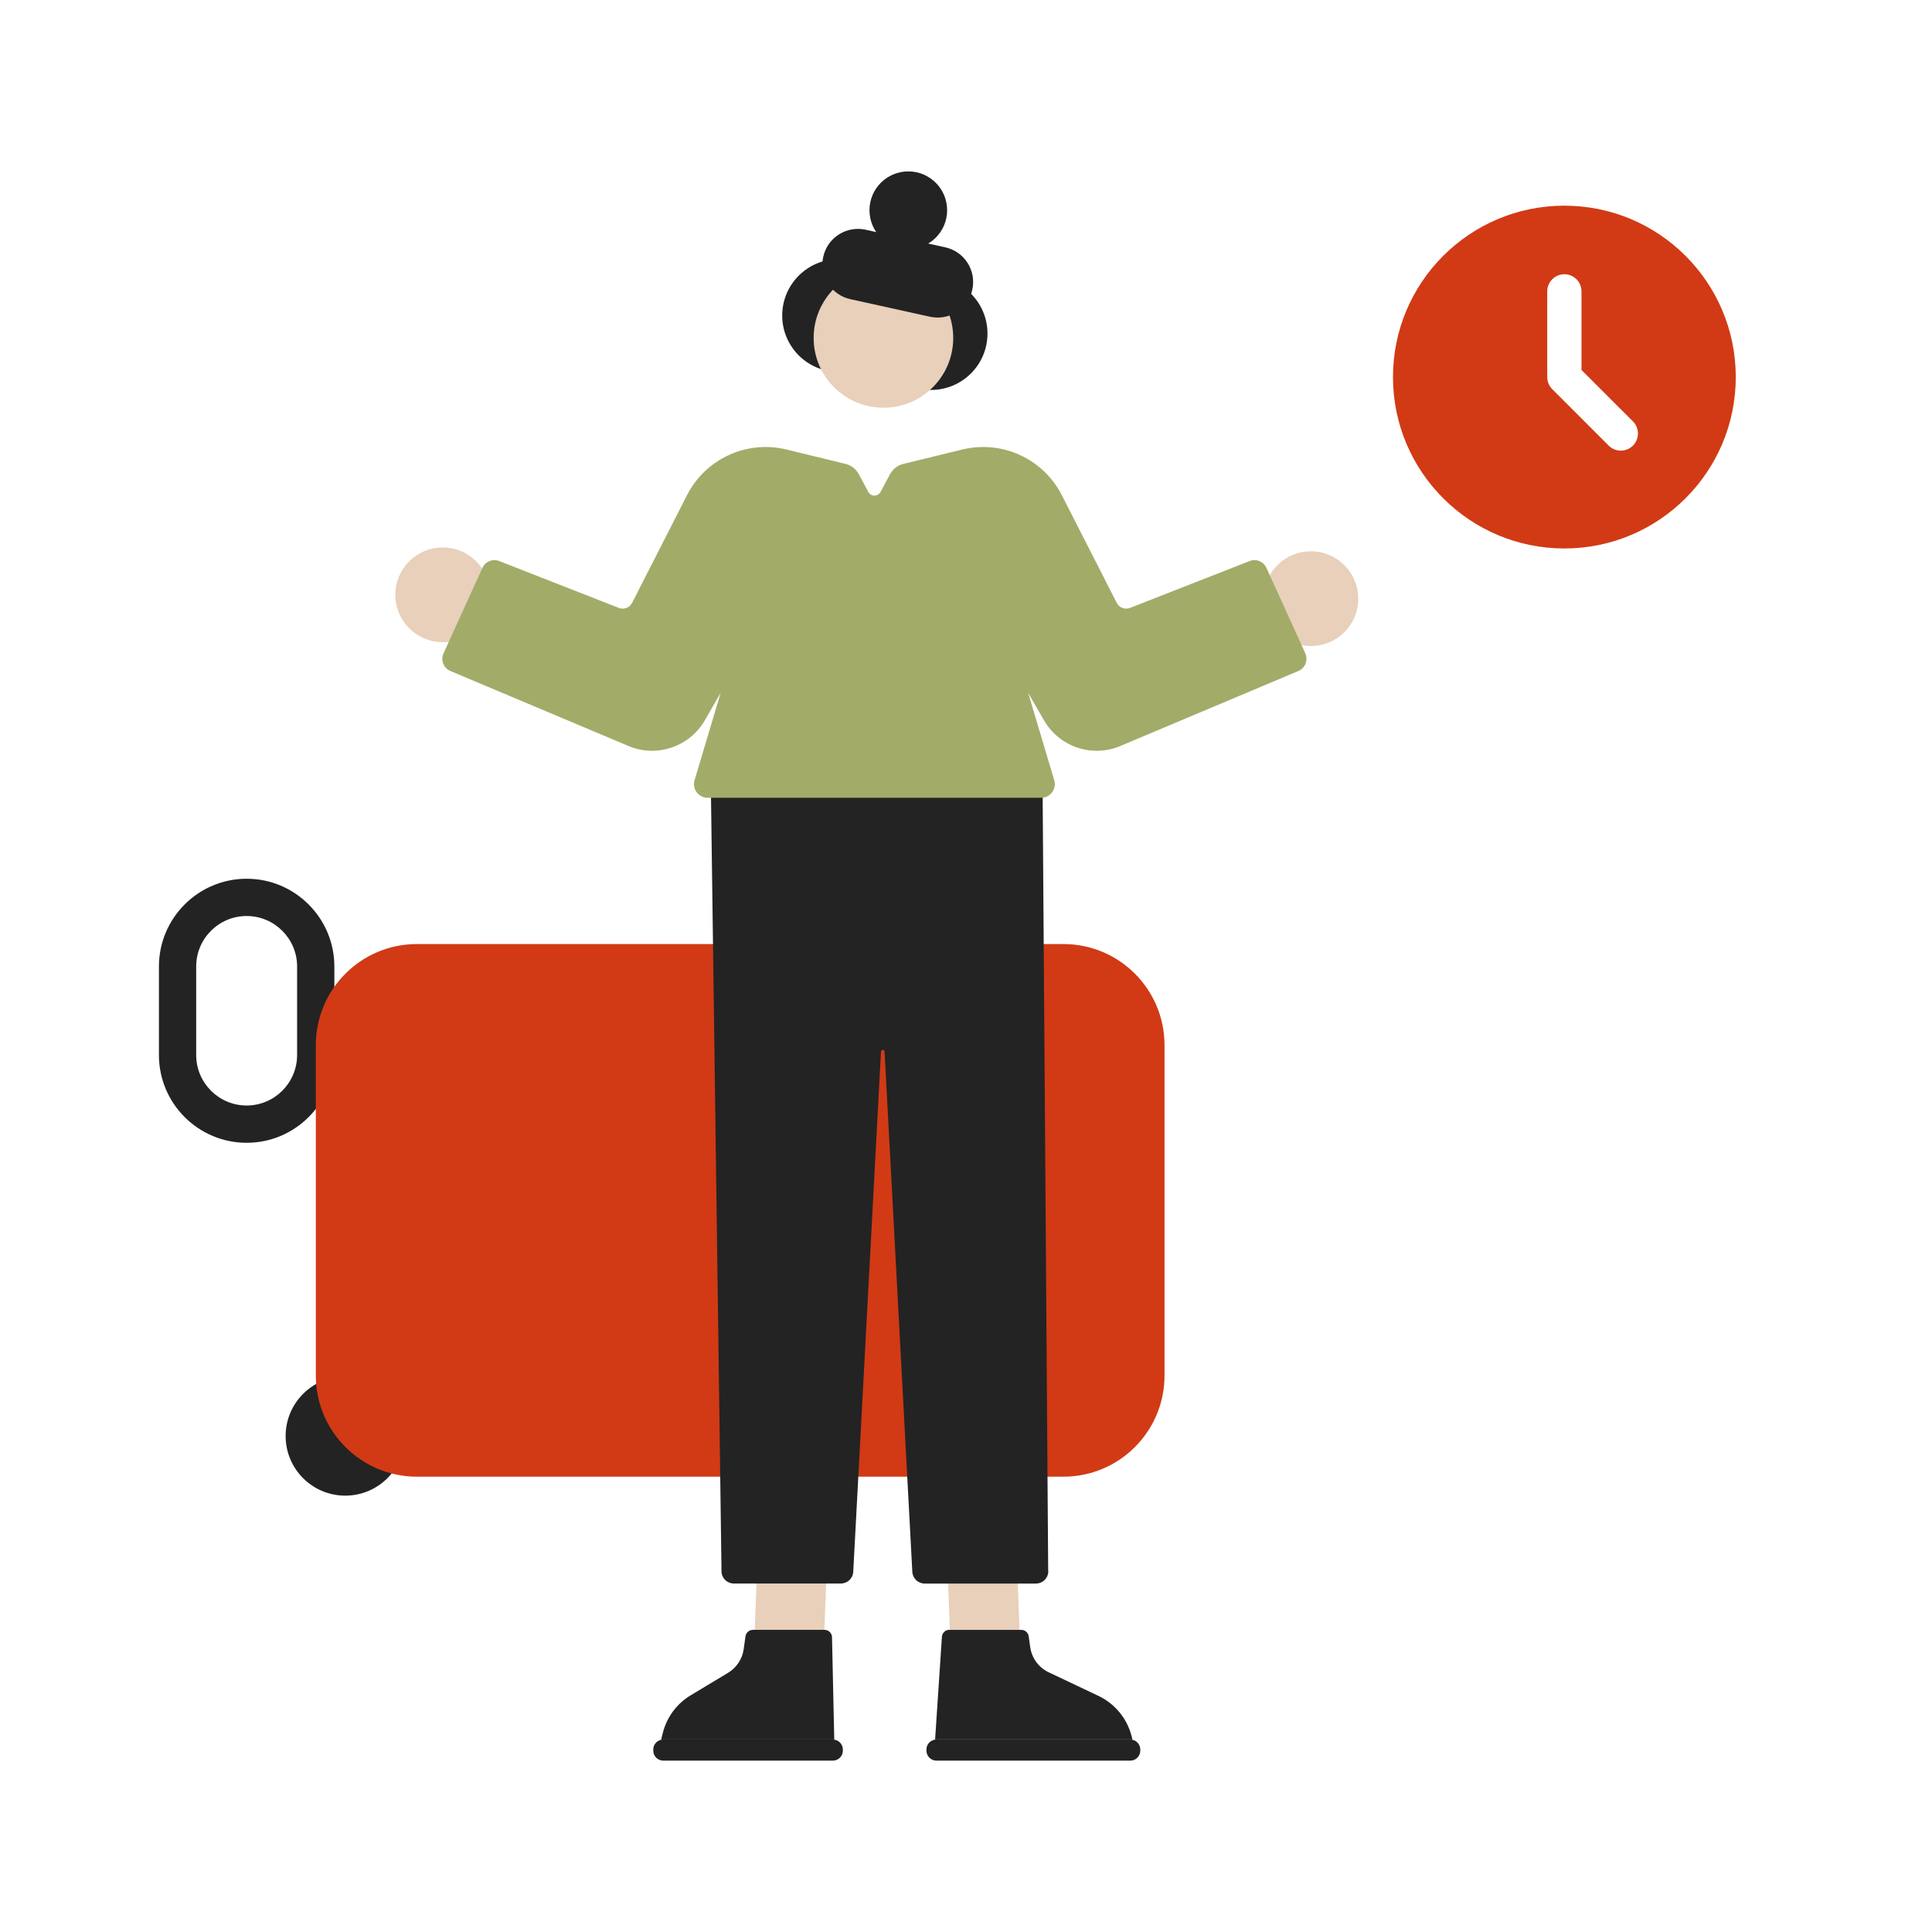 <svg width="128" height="128" viewBox="0 0 128 128" fill="none" xmlns="http://www.w3.org/2000/svg">
<path d="M16.341 75.713C19.546 75.713 22.152 73.105 22.152 69.9V64.031C22.152 60.826 19.545 58.219 16.341 58.219C13.137 58.219 10.53 60.826 10.53 64.031V69.9C10.529 73.105 13.136 75.713 16.341 75.713ZM16.341 60.688C18.184 60.688 19.684 62.188 19.684 64.031V69.9C19.684 71.743 18.184 73.243 16.341 73.243C14.498 73.243 12.998 71.743 12.998 69.9V64.031C12.997 62.188 14.496 60.688 16.341 60.688Z" fill="#232323"/>
<path d="M22.874 99.09C20.693 99.09 18.924 97.322 18.924 95.14C18.924 92.959 20.693 91.19 22.874 91.19C25.056 91.19 26.824 92.959 26.824 95.14C26.824 97.322 25.056 99.09 22.874 99.09Z" fill="#232323"/>
<path d="M70.454 62.546H27.622C23.922 62.546 20.924 65.545 20.924 69.244V91.136C20.924 94.835 23.924 97.834 27.622 97.834H70.454C74.154 97.834 77.152 94.834 77.152 91.136V69.245C77.152 65.545 74.154 62.546 70.454 62.546Z" fill="#D13A15"/>
<path d="M54.572 109.24H49.957L50.28 100.579H54.895L54.572 109.24Z" fill="#E8D0BB"/>
<path d="M60.178 16.5C61.598 16.5 62.75 15.348 62.75 13.928C62.75 12.507 61.598 11.355 60.178 11.355C58.757 11.355 57.605 12.507 57.605 13.928C57.605 15.348 58.757 16.5 60.178 16.5Z" fill="#232323"/>
<path d="M55.559 24.639C57.622 24.639 59.294 22.967 59.294 20.904C59.294 18.841 57.622 17.169 55.559 17.169C53.496 17.169 51.824 18.841 51.824 20.904C51.824 22.967 53.496 24.639 55.559 24.639Z" fill="#232323"/>
<path d="M61.688 25.835C63.751 25.835 65.423 24.162 65.423 22.099C65.423 20.037 63.751 18.364 61.688 18.364C59.625 18.364 57.953 20.037 57.953 22.099C57.953 24.162 59.625 25.835 61.688 25.835Z" fill="#232323"/>
<path d="M58.53 27.014C61.084 27.014 63.154 24.943 63.154 22.39C63.154 19.836 61.084 17.766 58.53 17.766C55.977 17.766 53.906 19.836 53.906 22.39C53.906 24.943 55.977 27.014 58.53 27.014Z" fill="#E8D0BB"/>
<path d="M54.543 17.011L54.542 17.014C54.262 18.283 55.064 19.539 56.333 19.819L61.612 20.984C62.881 21.265 64.137 20.463 64.417 19.194L64.418 19.191C64.698 17.922 63.896 16.666 62.627 16.386L57.348 15.22C56.079 14.94 54.823 15.742 54.543 17.011Z" fill="#232323"/>
<path d="M29.33 42.546C31.063 42.546 32.468 41.14 32.468 39.407C32.468 37.674 31.063 36.269 29.33 36.269C27.596 36.269 26.191 37.674 26.191 39.407C26.191 41.14 27.596 42.546 29.33 42.546Z" fill="#E8D0BB"/>
<path d="M86.849 42.802C88.583 42.802 89.988 41.397 89.988 39.664C89.988 37.931 88.583 36.525 86.849 36.525C85.116 36.525 83.711 37.931 83.711 39.664C83.711 41.397 85.116 42.802 86.849 42.802Z" fill="#E8D0BB"/>
<path d="M54.626 107.982H49.881C49.634 107.982 49.424 108.165 49.391 108.409L49.272 109.258C49.181 109.912 48.8 110.488 48.234 110.829L45.762 112.317C44.84 112.871 44.176 113.766 43.914 114.81L43.805 115.249H55.272L55.123 108.466C55.117 108.199 54.897 107.982 54.626 107.982Z" fill="#232323"/>
<path d="M55.181 115.249H43.942C43.577 115.249 43.281 115.545 43.281 115.91V115.986C43.281 116.351 43.577 116.646 43.942 116.646H55.181C55.545 116.646 55.841 116.351 55.841 115.986V115.91C55.841 115.545 55.545 115.249 55.181 115.249Z" fill="#232323"/>
<path d="M62.976 109.24H67.591L67.271 100.579H62.656L62.976 109.24Z" fill="#E8D0BB"/>
<path d="M62.897 107.983H67.664C67.91 107.983 68.12 108.165 68.154 108.409L68.254 109.124C68.355 109.852 68.817 110.482 69.481 110.795L72.775 112.357C73.871 112.877 74.677 113.861 74.976 115.039L75.028 115.246H61.953L62.404 108.442C62.422 108.183 62.638 107.979 62.897 107.979V107.983Z" fill="#232323"/>
<path d="M62.04 116.646H74.886C75.251 116.646 75.547 116.35 75.547 115.985V115.909C75.547 115.544 75.251 115.248 74.886 115.248H62.04C61.675 115.248 61.38 115.544 61.38 115.909V115.985C61.38 116.35 61.675 116.646 62.04 116.646Z" fill="#232323"/>
<path d="M69.445 104.089L69.077 52.522H47.102L47.802 104.107C47.808 104.555 48.17 104.911 48.617 104.911H55.713C56.145 104.911 56.505 104.573 56.529 104.141L58.368 69.672C58.377 69.523 58.596 69.523 58.605 69.672L60.444 104.141C60.468 104.573 60.824 104.914 61.26 104.914H68.635C69.089 104.914 69.454 104.546 69.451 104.092L69.445 104.089Z" fill="#232323"/>
<path d="M86.482 43.289L83.903 37.621C83.712 37.198 83.225 37 82.792 37.17L74.865 40.276C74.531 40.406 74.153 40.263 73.989 39.944L70.348 32.805C69.115 30.391 66.388 29.14 63.755 29.782L59.849 30.735C59.471 30.826 59.155 31.073 58.969 31.414L58.336 32.592C58.163 32.915 57.703 32.915 57.529 32.592L56.896 31.414C56.714 31.073 56.394 30.826 56.017 30.735L52.111 29.782C49.478 29.14 46.75 30.391 45.517 32.805L41.877 39.944C41.712 40.263 41.335 40.406 41 40.276L33.073 37.17C32.641 37 32.154 37.198 31.962 37.621L29.384 43.289C29.18 43.737 29.384 44.263 29.84 44.455L41.636 49.423C43.511 50.215 45.685 49.481 46.699 47.718L47.746 45.901L46.017 51.691C45.843 52.269 46.279 52.854 46.881 52.854H68.981C69.587 52.854 70.019 52.272 69.846 51.691L68.117 45.901L69.164 47.718C70.181 49.484 72.351 50.215 74.226 49.423L86.022 44.455C86.476 44.263 86.68 43.737 86.479 43.289H86.482Z" fill="#A3AB69"/>
<path d="M103.644 13.627C97.373 13.627 92.289 18.71 92.289 24.982C92.289 31.253 97.373 36.337 103.644 36.337C109.915 36.337 114.999 31.253 114.999 24.982C114.999 18.71 109.915 13.627 103.644 13.627ZM106.58 29.524L102.841 25.785C102.628 25.571 102.508 25.283 102.508 24.982V19.304C102.508 18.678 103.017 18.169 103.644 18.169C104.271 18.169 104.779 18.678 104.779 19.304V24.512L108.186 27.918C108.629 28.361 108.629 29.081 108.186 29.524C107.743 29.967 107.023 29.967 106.58 29.524Z" fill="#D13A15"/>
</svg>
